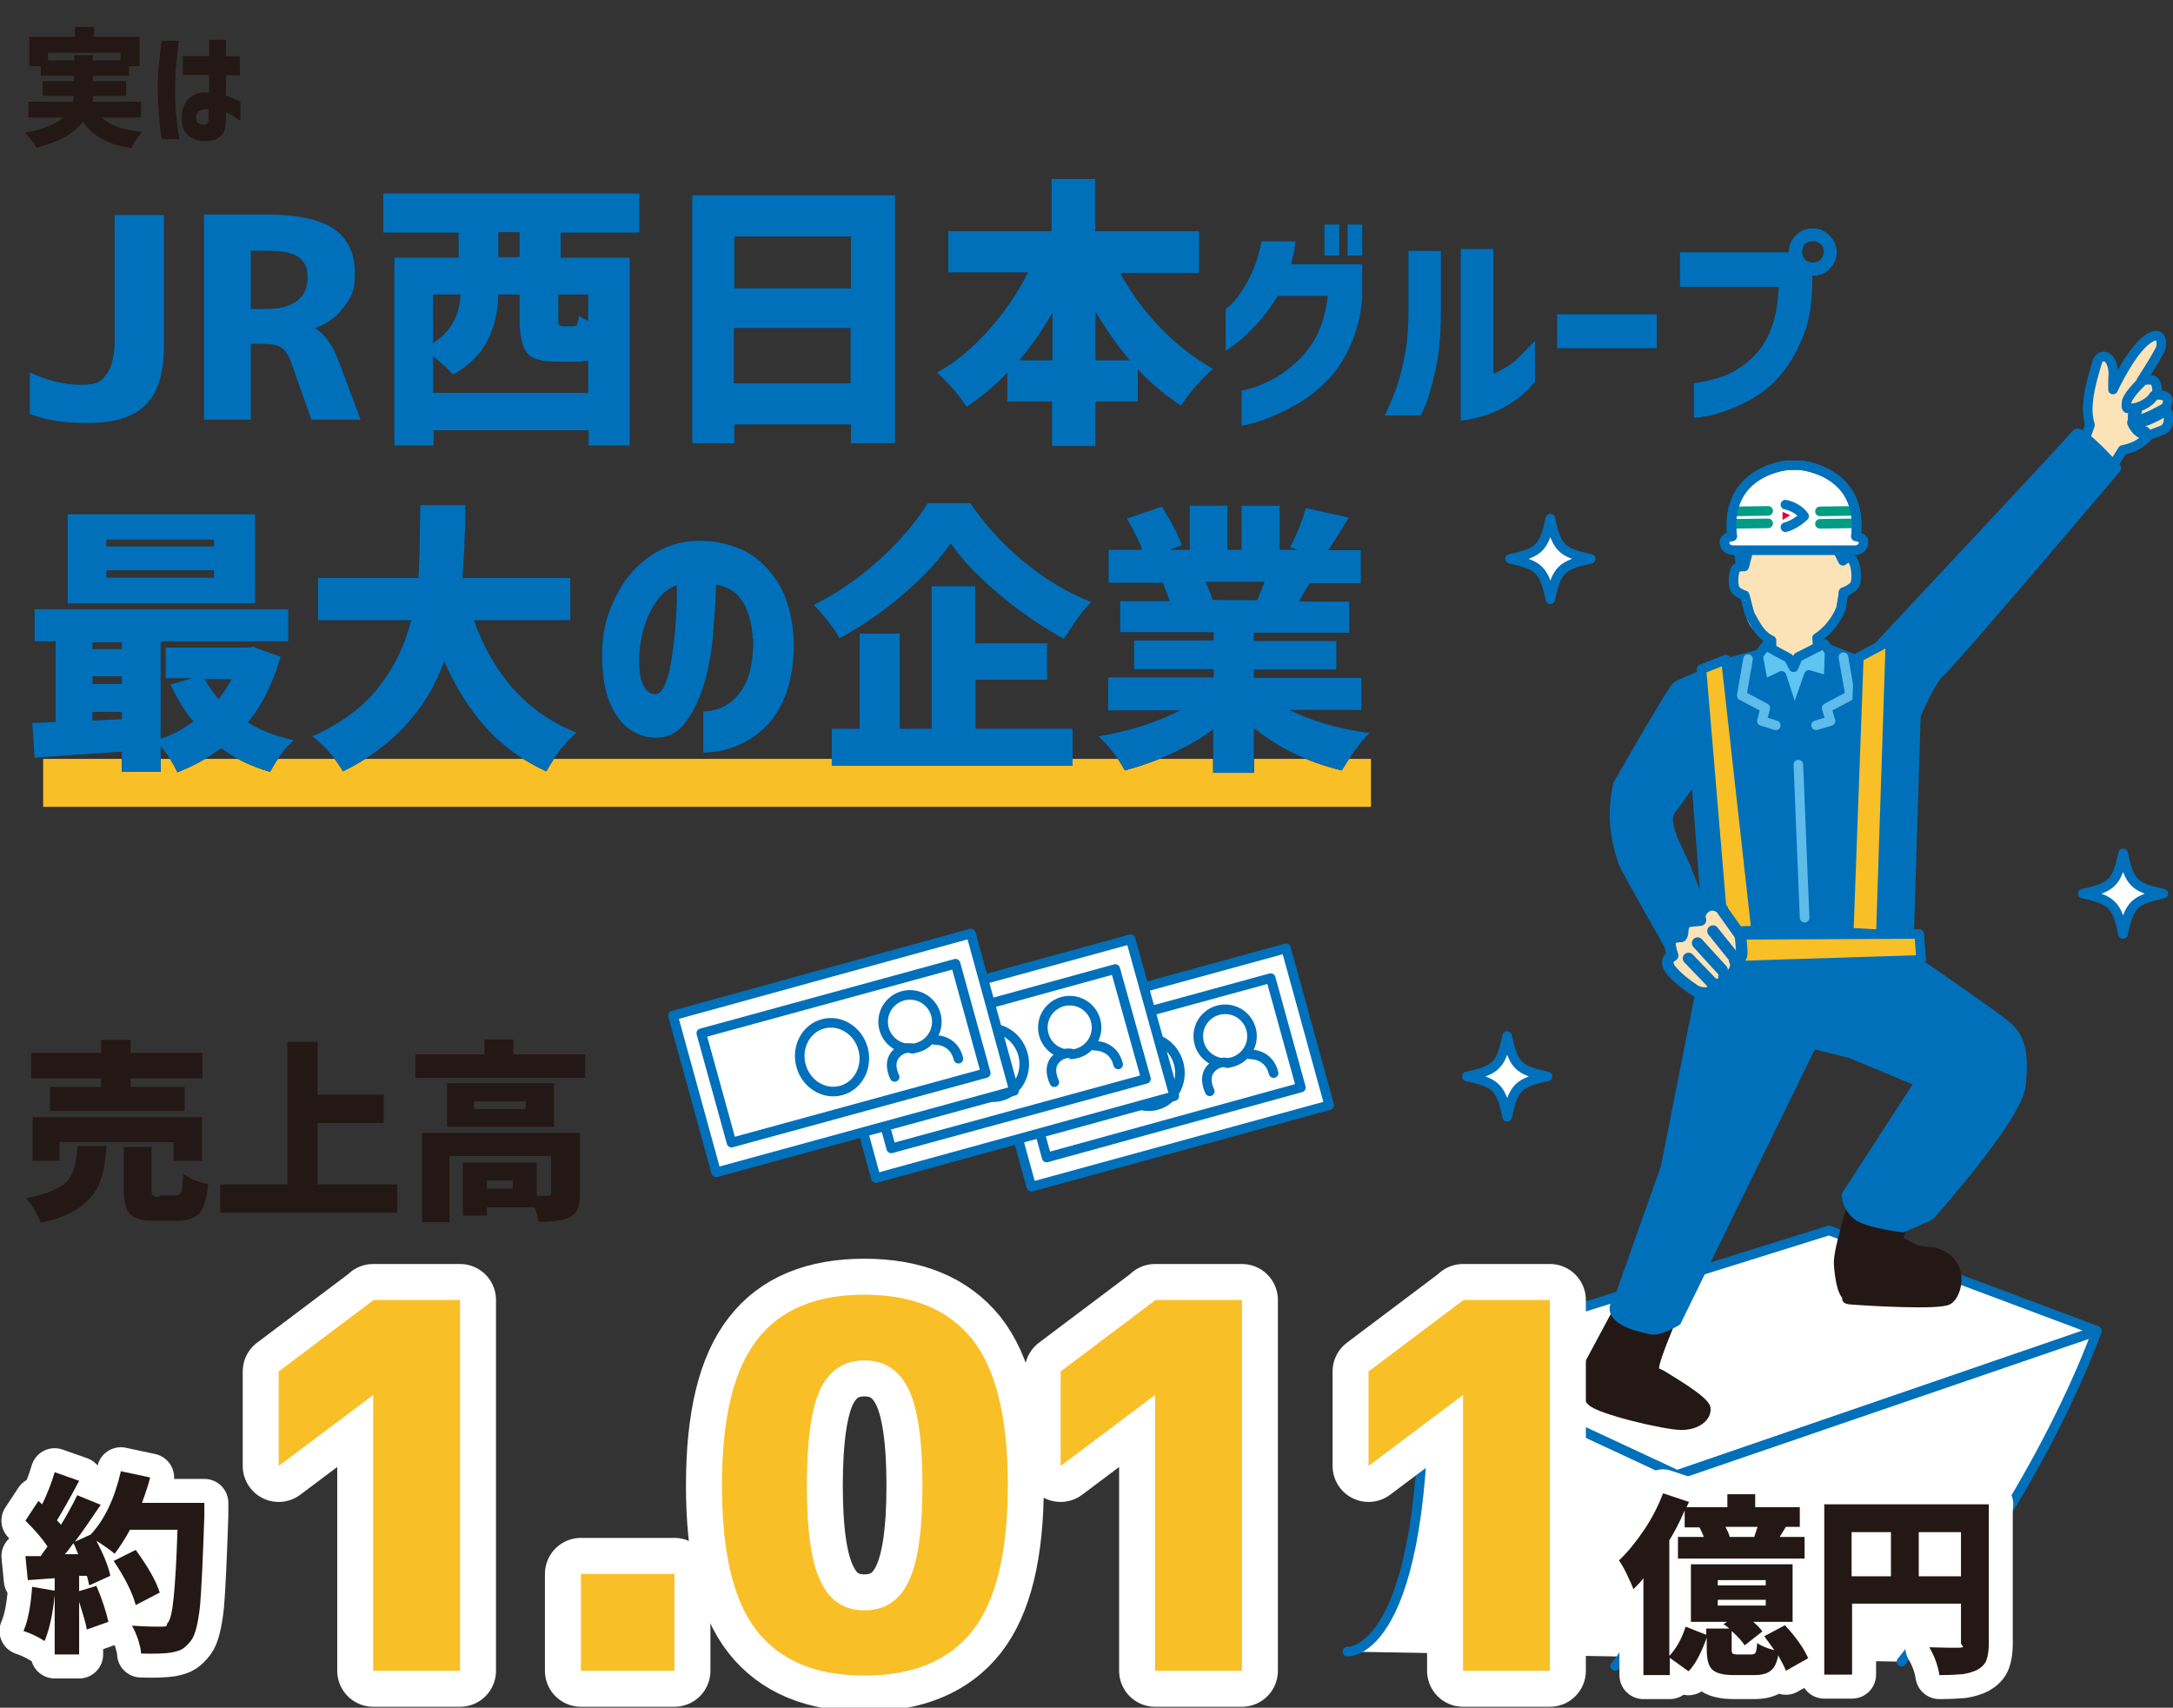 <?xml version="1.0" encoding="UTF-8"?>
<svg id="_レイヤー_1" xmlns="http://www.w3.org/2000/svg" version="1.1" viewBox="0 0 453 356">
  <rect x="0" y="0" width="453" height="356" fill="#333333" stroke="none"/>
  <!-- Generator: Adobe Illustrator 29.5.1, SVG Export Plug-In . SVG Version: 2.1.0 Build 141)  -->
  <defs>
    <style>
      .st0 {
        stroke: #231815;
      }

      .st0, .st1 {
        fill: #231815;
      }

      .st0, .st2, .st3, .st4, .st5, .st6, .st7, .st8, .st9, .st10, .st11, .st12, .st13, .st14, .st15, .st16, .st17 {
        stroke-linecap: round;
        stroke-linejoin: round;
      }

      .st0, .st3, .st6, .st7, .st8, .st10, .st12, .st13, .st14, .st16, .st17 {
        stroke-width: 2px;
      }

      .st18, .st8, .st17 {
        fill: #0070bb;
      }

      .st2, .st5 {
        stroke: #fff;
      }

      .st2, .st5, .st6, .st7, .st11, .st12, .st19, .st16 {
        fill: none;
      }

      .st2, .st19 {
        stroke-width: 10px;
      }

      .st20, .st14, .st15 {
        fill: #fff;
      }

      .st3, .st4, .st7, .st9, .st10, .st11, .st13, .st14, .st15, .st17 {
        stroke: #0070bb;
      }

      .st3, .st4, .st21, .st9 {
        fill: #fce3b7;
      }

      .st4 {
        stroke-width: 2.7px;
      }

      .st5 {
        stroke-width: 15px;
      }

      .st6, .st8 {
        stroke: #5ebbea;
      }

      .st9 {
        stroke-width: 2.4px;
      }

      .st22 {
        fill: #000041;
      }

      .st10, .st23 {
        fill: #f9bf27;
      }

      .st11, .st15 {
        stroke-width: 2px;
      }

      .st24 {
        fill: #f7b400;
      }

      .st12 {
        stroke: #009c85;
      }

      .st13 {
        fill: #5ec4f1;
      }

      .st25 {
        fill: #e50035;
      }

      .st19 {
        stroke: #f9bf27;
        stroke-miterlimit: 10;
      }

      .st16 {
        stroke: #0075bf;
      }
    </style>
  </defs>
  <g>
    <path class="st1" d="M16.1,238.9h6.1c-.1,1.5-.2,2.8-.4,3.8-.2,1.1-.4,2.1-.8,3.3-.4,1.1-.9,2.1-1.5,2.9s-1.4,1.6-2.4,2.4-2.2,1.5-3.6,2.1c-1.4.6-3.1,1.1-5,1.5-.3-.8-.7-1.7-1.3-2.7-.6-1-1.2-1.8-1.8-2.4,1.9-.4,3.5-.8,4.8-1.3,1.3-.5,2.3-1.1,3.1-1.6.7-.6,1.3-1.3,1.7-2.2.4-.9.7-1.8.8-2.6.1-.8.2-1.8.4-3.2ZM21.1,226.6v-1.8H6.5v-5.3h14.6v-2.7h6.1v2.7h15v5.3h-15v1.8h11.3v5H10.4v-5h10.7ZM42.1,242h-5.9v-3.9H12.4v3.9h-5.6v-9.1h35.3v9.1ZM33.3,249.2h3.3c.6,0,1-.3,1.2-.8s.3-1.8.4-3.7c1.2.9,2.9,1.7,5.2,2.2-.3,2.9-.9,4.9-1.8,6-.9,1-2.4,1.6-4.5,1.6h-4.8c-2.6,0-4.3-.5-5.2-1.4-.9-1-1.3-2.7-1.3-5.2v-8.8h5.8v8.8c0,.7,0,1.1.3,1.3.2.2.6.3,1.3.3Z"/>
    <path class="st1" d="M66.2,246.9h16.6v5.9h-36.9v-5.9h14v-29.7h6.3v11h13.8v5.9h-13.8v12.8Z"/>
    <path class="st1" d="M107.1,219.8h14.9v4.9h-35.4v-4.9h14.4v-3.1h6v3.1ZM120.9,236.2v12.7c0,1.3-.2,2.4-.5,3.1-.3.8-.9,1.3-1.7,1.8-1.2.6-3.3.9-6.4.9-.1-.8-.4-1.8-.8-3h-10v1.7h-5v-11h15.4v6.9c1.1,0,1.9,0,2.3,0,.5,0,.7-.2.7-.5v-7.8h-21.2v13.8h-5.7v-18.6h32.7ZM115.5,225.8v9.1h-22.3v-9.1h22.3ZM109.6,231.2v-1.6h-10.8v1.6h10.8ZM106.9,247.8v-1.7h-5.4v1.7h5.4Z"/>
  </g>
  <g>
    <path class="st1" d="M29.4,24.5h-8.2c1.8,1.7,4.7,2.7,8.5,3-.9.9-1.7,2-2.3,3.4-2.4-.4-4.5-1-6.1-1.9-1.6-.9-2.9-2.1-4-3.6-1.8,2.4-5.1,4.2-9.7,5.4-.6-1.1-1.4-2.1-2.4-3.1,3.7-.7,6.4-1.8,8-3.2h-7.3v-3.3h9.3c0-.2.1-.6.2-1.2h-6.5v-3.1h6.5v-1.1h-6.9v-2h-2.4v-6.1h9.5v-2.1h4v2.1h9.5v6.1h-2.2v2h-7.5v1.1h6.9v3.1h-6.9c0,.2,0,.6-.1,1.2h10.1v3.3ZM10,12.6h5.5v-1.1h3.9v1.1h5.7v-1.6h-15.1v1.6Z"/>
    <path class="st1" d="M33.7,8.5h3.6c-.2,1.2-.3,2.3-.4,3.3-.1,1-.2,2-.3,3.2,0,1.1-.1,2.2-.1,3.3s0,2.5.1,3.8c0,1.2.2,2.4.3,3.4s.3,2.2.5,3.5h-3.7c-.3-2.1-.5-4-.6-5.6-.1-1.6-.2-3.3-.2-5s0-3.2.2-4.7.3-3.2.6-5.2ZM38.1,11.7h5.5v-3.4h3.5v3.4h2.9v4h-2.9v4.2c.7.3,1.7.7,3,1.3v4c-.6-.4-1.2-.8-1.6-1.1-.4-.3-.9-.5-1.4-.7v1.6c0,1.2-.2,2.2-.6,2.8-.4.6-1,1-1.6,1.3-.7.2-1.3.3-2,.3-.8,0-1.6,0-2.4-.4-.8-.3-1.4-.8-1.9-1.5-.5-.7-.7-1.7-.7-3,0-1.7.5-3,1.5-4,1-.9,2.4-1.4,4.2-1.2v-3.7h-5.5v-4ZM42.8,25.9c.3,0,.4-.1.5-.3.1-.2.2-.5.2-.8v-2c-.8-.1-1.4,0-1.9.3s-.7.8-.7,1.4c0,.6.1,1,.5,1.2s.8.3,1.4.3Z"/>
  </g>
  <g>
    <rect class="st15" x="215.4" y="211" width="51.4" height="23.9" transform="translate(-50.4 71.7) rotate(-15.3)"/>
    <polygon class="st15" points="277.1 230.4 215 247.4 206 214.7 268.1 197.7 277.1 230.4"/>
    <ellipse class="st15" cx="239.3" cy="223.3" rx="6.7" ry="7.2" transform="translate(-50.5 71.2) rotate(-15.3)"/>
    <circle class="st15" cx="255.4" cy="216" r="5.6"/>
    <path class="st15" d="M252.2,227.5s-1.5-2.8.2-4.7c1.7-1.9,3.6-1.2,3.6-1.2"/>
    <path class="st15" d="M260.6,219.8s3.9-.2,4.9,3.9"/>
    <polygon class="st11" points="271.2 226.7 218.2 241.3 211.9 218.4 264.9 203.9 271.2 226.7"/>
  </g>
  <g>
    <rect class="st15" x="183" y="209.1" width="51.4" height="23.9" transform="translate(-51 63.1) rotate(-15.3)"/>
    <polygon class="st15" points="244.8 228.5 182.6 245.6 173.6 212.8 235.7 195.8 244.8 228.5"/>
    <ellipse class="st15" cx="206.9" cy="221.4" rx="6.7" ry="7.2" transform="translate(-51.2 62.6) rotate(-15.3)"/>
    <circle class="st15" cx="223" cy="214.2" r="5.6"/>
    <path class="st15" d="M219.8,225.6s-1.5-2.8.2-4.7c1.7-1.9,3.6-1.2,3.6-1.2"/>
    <path class="st15" d="M228.2,218s3.9-.2,4.9,3.9"/>
    <polygon class="st11" points="238.9 224.9 185.8 239.4 179.5 216.6 232.5 202 238.9 224.9"/>
  </g>
  <g>
    <rect class="st15" x="149.7" y="207.9" width="51.4" height="23.9" transform="translate(-51.9 54.2) rotate(-15.3)"/>
    <polygon class="st15" points="211.4 227.4 149.3 244.4 140.3 211.7 202.4 194.6 211.4 227.4"/>
    <ellipse class="st15" cx="173.6" cy="220.2" rx="6.7" ry="7.2" transform="translate(-52.1 53.8) rotate(-15.3)"/>
    <circle class="st15" cx="189.7" cy="213" r="5.6"/>
    <path class="st15" d="M186.5,224.5s-1.5-2.8.2-4.7c1.7-1.9,3.6-1.2,3.6-1.2"/>
    <path class="st15" d="M194.9,216.8s3.9-.2,4.9,3.9"/>
    <polygon class="st11" points="205.5 223.7 152.5 238.2 146.2 215.4 199.2 200.9 205.5 223.7"/>
  </g>
  <line class="st19" x1="9" y1="163.2" x2="285.8" y2="163.2"/>
  <g>
    <g>
      <path class="st1" d="M6.2,86.2v-8.6c3.6,1.7,7.2,2.6,10.7,2.6s4.2-.7,5.3-2.2c1.1-1.5,1.7-3.9,1.7-7.4v-25.8h10.3v27.2c0,5.8-1.3,9.9-3.8,12.4-2.5,2.5-6.5,3.8-12.1,3.8s-8.5-.6-12.1-1.9Z"/>
      <path class="st1" d="M52.3,71.7v15.8h-9.8v-42.8h12.9c6.5,0,11.3,1,14.2,3,2.9,2,4.4,5.1,4.4,9.2s-.8,5-2.3,7.1c-1.5,2.1-3.6,3.6-6,4.4h0c2.1,1.3,3.7,3.6,5,7.1l4.5,12h-10.3l-4.1-11.6c-.5-1.6-1.2-2.7-2-3.3-.8-.6-2-.9-3.6-.9h-2.9ZM56,52.3h-3.7v12.1h3.3c2.8,0,4.8-.6,6.3-1.7,1.5-1.1,2.2-2.7,2.2-4.8s-.6-3.4-1.9-4.3c-1.2-.9-3.3-1.3-6.2-1.3Z"/>
      <path class="st1" d="M133.2,48.5h-16.3v5.2h14.4v39.2h-8.6v-3.2h-32.3v3.2h-8.2v-39.2h13.4v-5.2h-15.7v-8.2h53.4v8.2ZM90.3,81.9h32.3v-6.7c-.6.1-1.4.2-2.2.2h-4.4c-3.2,0-5.3-.6-6.2-1.9-1-1.3-1.5-3.7-1.5-7.2v-4.9h-4.4c-.2,7.8-3.3,13.4-9.5,16.7-.6-.8-2-2.1-4.1-3.8v7.6ZM96,61.4h-5.7v10.1c3.6-2.3,5.5-5.7,5.7-10.1ZM108.3,53.6v-5.2h-4.4v5.2h4.4ZM122.6,66.9v-5.5h-6.2v4.8c0,.8,0,1.3.2,1.5.1.2.4.3.9.3h1.9c.5,0,.8-.1.9-.4s.3-.9.4-1.8c.6.4,1.2.8,1.9,1.1Z"/>
      <path class="st1" d="M144.2,40.7h42.4v51.7h-9.2v-3.9h-24.3v3.9h-8.8v-51.7ZM177.4,49.3h-24.3v10.8h24.3v-10.8ZM153,79.9h24.3v-11.5h-24.3v11.5Z"/>
      <path class="st1" d="M250.2,56.9h-16.7c2.3,4.2,5.1,8,8.5,11.5,3.4,3.5,7,6.3,10.9,8.5-1.1.9-2.3,2.1-3.6,3.6-1.3,1.5-2.3,2.9-3.1,4.1-3.3-2.2-6.3-4.7-9-7.6v6.7h-8.8v9.3h-9.1v-9.3h-9.3v-6c-2.6,2.7-5.4,5.1-8.5,7.1-1.9-2.8-4-5.2-6.2-7.1,3.9-2.2,7.4-5.1,10.7-8.8,3.3-3.7,6.1-7.7,8.3-12.1h-16.6v-8.6h21.5v-10.9h9.1v10.9h21.7v8.6ZM212.5,75.1h6.9v-9.9c-2.2,3.8-4.5,7.1-6.9,9.9ZM228.4,75.1h7.1c-2.4-2.8-4.8-6.2-7.1-10.1v10.1Z"/>
      <path class="st1" d="M270.1,50.5c-.1.8-.3,1.6-.4,2.4-.2.8-.4,1.5-.5,2.2h14.8v6.9c-.3,3.9-1.2,7.3-2.6,10.3-1.4,3-3,5.4-5,7.3-1.9,1.9-3.9,3.5-5.9,4.6s-3.9,2.1-5.7,2.8c-1.8.7-3.2,1.2-4.3,1.4-1.1.3-1.7.4-1.7.3v-7.3s.6-.1,1.8-.4c1.2-.3,2.6-.9,4.2-1.7,1.7-.8,3.4-2,5.3-3.7,1.8-1.6,3.3-3.5,4.4-5.7s1.9-4.9,2.3-8.2h-10.4c-1.7,2.7-3.4,4.9-5.1,6.6-1.6,1.7-3,2.9-4.1,3.7-1.1.8-1.7,1.2-1.7,1.1v-8.7s.4-.3,1-.8c.6-.6,1.4-1.4,2.2-2.7.8-1.2,1.7-2.7,2.4-4.4.8-1.7,1.4-3.8,1.9-6.2h7.1ZM276.1,53.3v-6.5h3.1v6.5h-3.1ZM280.9,53.3v-6.5h3.1v6.5h-3.1Z"/>
      <path class="st1" d="M288.7,86.6c1-2.2,1.9-4.2,2.5-6.1.7-1.9,1.2-4.2,1.7-6.8.5-2.6.7-5.5.7-8.6v-12.8h6.8v12.8c0,4.7-.4,8.7-1.1,11.9-.7,3.2-1.4,5.6-2,7.2-.7,1.6-1,2.4-1.1,2.4h-7.5ZM319.9,79.7c-1.6,1.9-3.3,3.4-5,4.4-1.7,1.1-3.4,1.9-4.9,2.4-1.6.5-2.9.8-3.9,1-1.1.1-1.6.2-1.6.2v-35.8h6.8v26c1-.4,1.9-.9,2.9-1.5,1-.6,1.9-1.4,2.8-2.3.9-.9,1.9-1.9,3-3.1v8.7Z"/>
      <path class="st1" d="M324.6,72.6v-7.1h20.8v7.1h-20.8Z"/>
      <path class="st1" d="M374.4,49c1-1,2.1-1.4,3.5-1.4s2.6.5,3.5,1.5c1,1,1.5,2.1,1.5,3.5s-.5,2.5-1.5,3.5c-1,1-2.1,1.4-3.5,1.4h-.1v1.7c0,4.4-.7,8.2-2.1,11.4-1.3,3.2-2.9,5.8-4.7,7.8-1.8,2.1-3.8,3.6-5.8,4.8-2,1.1-4,2-5.8,2.6-1.8.6-3.3,1-4.5,1.1-1.2.2-1.7.2-1.8.2v-7.2c2.4-.4,4.5-.9,6.2-1.5,1.8-.7,3.5-1.7,5.3-3.2,1.8-1.5,3.2-3.4,4.3-5.9,1.1-2.5,1.7-5.6,1.9-9.5h-20.6v-7.2h22.7c0-1.4.5-2.6,1.4-3.5ZM380.2,52.5c0-.7-.2-1.2-.7-1.6-.4-.4-1-.6-1.6-.6s-1.2.2-1.6.6-.6,1-.6,1.6.2,1.2.6,1.6c.4.4.9.6,1.6.6s1.2-.2,1.6-.6c.4-.4.7-.9.7-1.6Z"/>
      <path class="st1" d="M53.2,135l5.3,1.9c-1.5,5.3-3.7,9.9-6.8,13.7,2.7,1.7,5.9,2.9,9.6,3.7-2,1.8-3.6,4-5,6.6-3.8-1.1-7.2-2.7-10.2-4.9-2.4,1.8-5.4,3.5-9.1,5-.9-1.9-2-3.7-3.5-5.4v5.3h-8.1v-4.2c-8.7.6-14.8,1-18.2,1.3l-.5-7.3c2.2,0,3.8-.2,4.9-.2v-16.8h-4.4v-6.7h52.9v6.7h-26.6v20.3c2.4-.8,4.7-2,6.8-3.6-1.7-2-3.3-4.6-4.8-7.7l4.5-1.3h-5.5v-6.4h17.2l1.4-.2ZM53.2,107.2v18.6H14.1v-18.6h39.1ZM25.4,133.9h-6.1v1.4h6.1v-1.4ZM19.3,141v1.6h6.1v-1.6h-6.1ZM19.3,150.2l6.1-.3v-1.5h-6.1v1.9ZM44.6,113.9v-1.4h-22.4v1.4h22.4ZM44.6,120.4v-1.5h-22.4v1.5h22.4ZM48.3,141.6h-5.6c.6,1.1,1.5,2.5,2.9,4.1,1.1-1.5,2-2.9,2.7-4.1Z"/>
      <path class="st1" d="M118.7,129.3h-19.9c4.2,11.7,11.4,19.5,21.4,23.4-2.4,2.1-4.5,4.8-6.3,8.1-5-2.3-9.2-5.3-12.6-9.1-3.4-3.8-6.3-8.4-8.7-13.8-3.7,10.2-10.8,17.8-21.1,22.9-1.7-2.9-3.9-5.4-6.4-7.3,6-2.7,10.6-6.1,13.8-10.2s5.5-8.7,6.8-14h-19.4v-8.8h20.9c.2-2.3.3-7.3.4-15.2h9.4c0,6.8-.3,11.8-.6,15.2h22.5v8.8Z"/>
      <path class="st1" d="M156.9,133.2c-.1-3-.8-5.6-2-7.6-1.2-2.1-3.1-3.3-5.6-3.7-.1,3.7-.4,7.4-.7,11.2-.4,3.8-1.1,7.3-2.1,10.4-1.1,3.2-2.4,5.7-4,7.6s-3.6,2.8-6.1,2.7c-1.8,0-3.5-.7-5.1-1.7-1.6-1.1-3-2.9-4.1-5.4-1.1-2.5-1.7-5.9-1.7-10.3,0-4.2.9-8.1,2.6-11.5,1.6-3.5,3.8-6.2,6.6-8.4,2.8-2.1,5.9-3.4,9.3-3.7,3.7-.3,7.2.3,10.3,1.6s5.7,3.7,7.8,6.9c2,3.2,3.2,7.4,3.4,12.4,0,4.3-.5,8-1.7,11.1-1.2,3.1-2.8,5.5-4.7,7.2-1.9,1.7-4,3-6.3,3.8-2.3.8-4.3,1.1-6.2,1.1v-8.6c3.2-.1,5.8-1.4,7.7-4,1.9-2.5,2.8-6.3,2.7-11.2ZM136.5,144.7c.9,0,1.6-.7,2.2-2.2.6-1.5,1.1-3.5,1.4-5.9.4-2.4.6-4.9.8-7.5.2-2.6.2-5,.2-7.1-1.7.6-3.1,1.7-4.2,3.3-1.1,1.6-2,3.4-2.6,5.4-.6,2-.9,3.9-1,5.6-.1,2.9.1,5,.7,6.3.6,1.3,1.4,2,2.4,2.1Z"/>
      <path class="st1" d="M193.4,104.9h8.9c3.2,4.7,7,8.8,11.4,12.4,4.4,3.6,9,6.3,13.8,8.2-1.7,1.7-3.6,4.3-5.7,7.7-4.6-2.5-9.1-5.6-13.4-9.2-4.4-3.7-7.8-7.2-10.2-10.7-2.4,3.5-5.7,7-9.9,10.6-4.1,3.6-8.6,6.6-13.3,9.2-.5-1-1.3-2.2-2.4-3.6s-2.1-2.5-3-3.4c4.9-2.4,9.5-5.6,13.9-9.6,4.4-4,7.7-8,10-11.8ZM203.4,141.7v10.2h20.2v7.7h-50.2v-7.7h5.8v-19.8h8.4v19.8h6.6v-29.7h9.1v11.9h15v7.6h-15Z"/>
      <path class="st1" d="M283.8,148h-15c4.7,2.3,10.2,3.9,16.7,4.8-.9.9-1.9,2.1-3,3.6-1.1,1.5-2,2.9-2.8,4.2-7-1.7-13.1-4.6-18.3-8.8v9.3h-8.5v-9c-5.3,3.8-11.4,6.6-18.4,8.5-1.4-2.6-3.2-4.9-5.5-7.1,6.4-1.1,12.1-2.9,17-5.4h-15v-6.9h22v-1.7h-16.6v-6h16.6v-1.7h-19.5v-6.5h10.3c-.3-1.1-.8-2.3-1.4-3.8h-11.3v-6.9h7c-.6-1.7-1.7-3.9-3.2-6.5l7.3-2.5c2,3.1,3.4,5.8,4.2,8.1l-2.6.9h4.2v-9.2h7.9v9.2h2.9v-9.2h8v9.2h3.8l-1.7-.5c1.4-2.6,2.5-5.3,3.3-8.2l9,2c-2,3.3-3.5,5.6-4.3,6.8h6.8v6.9h-10.7c-.1.2-.5.8-1,1.7-.6,1-1,1.7-1.2,2.1h10.5v6.5h-19.9v1.7h17.2v6h-17.2v1.7h22.4v6.9ZM263.6,121.3h-12.3c.7,1.4,1.2,2.7,1.5,3.7h-.7c0,.1,10,.1,10,.1.6-1.5,1.1-2.8,1.5-3.8Z"/>
    </g>
    <g>
      <path class="st18" d="M6.2,86.2v-8.6c3.6,1.7,7.2,2.6,10.7,2.6s4.2-.7,5.3-2.2c1.1-1.5,1.7-3.9,1.7-7.4v-25.8h10.3v27.2c0,5.8-1.3,9.9-3.8,12.4-2.5,2.5-6.5,3.8-12.1,3.8s-8.5-.6-12.1-1.9Z"/>
      <path class="st18" d="M52.3,71.7v15.8h-9.8v-42.8h12.9c6.5,0,11.3,1,14.2,3,2.9,2,4.4,5.1,4.4,9.2s-.8,5-2.3,7.1c-1.5,2.1-3.6,3.6-6,4.4h0c2.1,1.3,3.7,3.6,5,7.1l4.5,12h-10.3l-4.1-11.6c-.5-1.6-1.2-2.7-2-3.3-.8-.6-2-.9-3.6-.9h-2.9ZM56,52.3h-3.7v12.1h3.3c2.8,0,4.8-.6,6.3-1.7,1.5-1.1,2.2-2.7,2.2-4.8s-.6-3.4-1.9-4.3c-1.2-.9-3.3-1.3-6.2-1.3Z"/>
      <path class="st18" d="M133.2,48.5h-16.3v5.2h14.4v39.2h-8.6v-3.2h-32.3v3.2h-8.2v-39.2h13.4v-5.2h-15.7v-8.2h53.4v8.2ZM90.3,81.9h32.3v-6.7c-.6.1-1.4.2-2.2.2h-4.4c-3.2,0-5.3-.6-6.2-1.9-1-1.3-1.5-3.7-1.5-7.2v-4.9h-4.4c-.2,7.8-3.3,13.4-9.5,16.7-.6-.8-2-2.1-4.1-3.8v7.6ZM96,61.4h-5.7v10.1c3.6-2.3,5.5-5.7,5.7-10.1ZM108.3,53.6v-5.2h-4.4v5.2h4.4ZM122.6,66.9v-5.5h-6.2v4.8c0,.8,0,1.3.2,1.5.1.2.4.3.9.3h1.9c.5,0,.8-.1.9-.4s.3-.9.4-1.8c.6.4,1.2.8,1.9,1.1Z"/>
      <path class="st18" d="M144.2,40.7h42.4v51.7h-9.2v-3.9h-24.3v3.9h-8.8v-51.7ZM177.4,49.3h-24.3v10.8h24.3v-10.8ZM153,79.9h24.3v-11.5h-24.3v11.5Z"/>
      <path class="st18" d="M250.2,56.9h-16.7c2.3,4.2,5.1,8,8.5,11.5,3.4,3.5,7,6.3,10.9,8.5-1.1.9-2.3,2.1-3.6,3.6-1.3,1.5-2.3,2.9-3.1,4.1-3.3-2.2-6.3-4.7-9-7.6v6.7h-8.8v9.3h-9.1v-9.3h-9.3v-6c-2.6,2.7-5.4,5.1-8.5,7.1-1.9-2.8-4-5.2-6.2-7.1,3.9-2.2,7.4-5.1,10.7-8.8,3.3-3.7,6.1-7.7,8.3-12.1h-16.6v-8.6h21.5v-10.9h9.1v10.9h21.7v8.6ZM212.5,75.1h6.9v-9.9c-2.2,3.8-4.5,7.1-6.9,9.9ZM228.4,75.1h7.1c-2.4-2.8-4.8-6.2-7.1-10.1v10.1Z"/>
      <path class="st18" d="M270.1,50.5c-.1.8-.3,1.6-.4,2.4-.2.8-.4,1.5-.5,2.2h14.8v6.9c-.3,3.9-1.2,7.3-2.6,10.3-1.4,3-3,5.4-5,7.3-1.9,1.9-3.9,3.5-5.9,4.6s-3.9,2.1-5.7,2.8c-1.8.7-3.2,1.2-4.3,1.4-1.1.3-1.7.4-1.7.3v-7.3s.6-.1,1.8-.4c1.2-.3,2.6-.9,4.2-1.7,1.7-.8,3.4-2,5.3-3.7,1.8-1.6,3.3-3.5,4.4-5.7s1.9-4.9,2.3-8.2h-10.4c-1.7,2.7-3.4,4.9-5.1,6.6-1.6,1.7-3,2.9-4.1,3.7-1.1.8-1.7,1.2-1.7,1.1v-8.7s.4-.3,1-.8c.6-.6,1.4-1.4,2.2-2.7.8-1.2,1.7-2.7,2.4-4.4.8-1.7,1.4-3.8,1.9-6.2h7.1ZM276.1,53.3v-6.5h3.1v6.5h-3.1ZM280.9,53.3v-6.5h3.1v6.5h-3.1Z"/>
      <path class="st18" d="M288.7,86.6c1-2.2,1.9-4.2,2.5-6.1.7-1.9,1.2-4.2,1.7-6.8.5-2.6.7-5.5.7-8.6v-12.8h6.8v12.8c0,4.7-.4,8.7-1.1,11.9-.7,3.2-1.4,5.6-2,7.2-.7,1.6-1,2.4-1.1,2.4h-7.5ZM319.9,79.7c-1.6,1.9-3.3,3.4-5,4.4-1.7,1.1-3.4,1.9-4.9,2.4-1.6.5-2.9.8-3.9,1-1.1.1-1.6.2-1.6.2v-35.8h6.8v26c1-.4,1.9-.9,2.9-1.5,1-.6,1.9-1.4,2.8-2.3.9-.9,1.9-1.9,3-3.1v8.7Z"/>
      <path class="st18" d="M324.6,72.6v-7.1h20.8v7.1h-20.8Z"/>
      <path class="st18" d="M374.4,49c1-1,2.1-1.4,3.5-1.4s2.6.5,3.5,1.5c1,1,1.5,2.1,1.5,3.5s-.5,2.5-1.5,3.5c-1,1-2.1,1.4-3.5,1.4h-.1v1.7c0,4.4-.7,8.2-2.1,11.4-1.3,3.2-2.9,5.8-4.7,7.8-1.8,2.1-3.8,3.6-5.8,4.8-2,1.1-4,2-5.8,2.6-1.8.6-3.3,1-4.5,1.1-1.2.2-1.7.2-1.8.2v-7.2c2.4-.4,4.5-.9,6.2-1.5,1.8-.7,3.5-1.7,5.3-3.2,1.8-1.5,3.2-3.4,4.3-5.9,1.1-2.5,1.7-5.6,1.9-9.5h-20.6v-7.2h22.7c0-1.4.5-2.6,1.4-3.5ZM380.2,52.5c0-.7-.2-1.2-.7-1.6-.4-.4-1-.6-1.6-.6s-1.2.2-1.6.6-.6,1-.6,1.6.2,1.2.6,1.6c.4.4.9.6,1.6.6s1.2-.2,1.6-.6c.4-.4.7-.9.7-1.6Z"/>
      <path class="st18" d="M53.2,135l5.3,1.9c-1.5,5.3-3.7,9.9-6.8,13.7,2.7,1.7,5.9,2.9,9.6,3.7-2,1.8-3.6,4-5,6.6-3.8-1.1-7.2-2.7-10.2-4.9-2.4,1.8-5.4,3.5-9.1,5-.9-1.9-2-3.7-3.5-5.4v5.3h-8.1v-4.2c-8.7.6-14.8,1-18.2,1.3l-.5-7.3c2.2,0,3.8-.2,4.9-.2v-16.8h-4.4v-6.7h52.9v6.7h-26.6v20.3c2.4-.8,4.7-2,6.8-3.6-1.7-2-3.3-4.6-4.8-7.7l4.5-1.3h-5.5v-6.4h17.2l1.4-.2ZM53.2,107.2v18.6H14.1v-18.6h39.1ZM25.4,133.9h-6.1v1.4h6.1v-1.4ZM19.3,141v1.6h6.1v-1.6h-6.1ZM19.3,150.2l6.1-.3v-1.5h-6.1v1.9ZM44.6,113.9v-1.4h-22.4v1.4h22.4ZM44.6,120.4v-1.5h-22.4v1.5h22.4ZM48.3,141.6h-5.6c.6,1.1,1.5,2.5,2.9,4.1,1.1-1.5,2-2.9,2.7-4.1Z"/>
      <path class="st18" d="M118.7,129.3h-19.9c4.2,11.7,11.4,19.5,21.4,23.4-2.4,2.1-4.5,4.8-6.3,8.1-5-2.3-9.2-5.3-12.6-9.1-3.4-3.8-6.3-8.4-8.7-13.8-3.7,10.2-10.8,17.8-21.1,22.9-1.7-2.9-3.9-5.4-6.4-7.3,6-2.7,10.6-6.1,13.8-10.2s5.5-8.7,6.8-14h-19.4v-8.8h20.9c.2-2.3.3-7.3.4-15.2h9.4c0,6.8-.3,11.8-.6,15.2h22.5v8.8Z"/>
      <path class="st18" d="M156.9,133.2c-.1-3-.8-5.6-2-7.6-1.2-2.1-3.1-3.3-5.6-3.7-.1,3.7-.4,7.4-.7,11.2-.4,3.8-1.1,7.3-2.1,10.4-1.1,3.2-2.4,5.7-4,7.6s-3.6,2.8-6.1,2.7c-1.8,0-3.5-.7-5.1-1.7-1.6-1.1-3-2.9-4.1-5.4-1.1-2.5-1.7-5.9-1.7-10.3,0-4.2.9-8.1,2.6-11.5,1.6-3.5,3.8-6.2,6.6-8.4,2.8-2.1,5.9-3.4,9.3-3.7,3.7-.3,7.2.3,10.3,1.6s5.7,3.7,7.8,6.9c2,3.2,3.2,7.4,3.4,12.4,0,4.3-.5,8-1.7,11.1-1.2,3.1-2.8,5.5-4.7,7.2-1.9,1.7-4,3-6.3,3.8-2.3.8-4.3,1.1-6.2,1.1v-8.6c3.2-.1,5.8-1.4,7.7-4,1.9-2.5,2.8-6.3,2.7-11.2ZM136.5,144.7c.9,0,1.6-.7,2.2-2.2.6-1.5,1.1-3.5,1.4-5.9.4-2.4.6-4.9.8-7.5.2-2.6.2-5,.2-7.1-1.7.6-3.1,1.7-4.2,3.3-1.1,1.6-2,3.4-2.6,5.4-.6,2-.9,3.9-1,5.6-.1,2.9.1,5,.7,6.3.6,1.3,1.4,2,2.4,2.1Z"/>
      <path class="st18" d="M193.4,104.9h8.9c3.2,4.7,7,8.8,11.4,12.4,4.4,3.6,9,6.3,13.8,8.2-1.7,1.7-3.6,4.3-5.7,7.7-4.6-2.5-9.1-5.6-13.4-9.2-4.4-3.7-7.8-7.2-10.2-10.7-2.4,3.5-5.7,7-9.9,10.6-4.1,3.6-8.6,6.6-13.3,9.2-.5-1-1.3-2.2-2.4-3.6s-2.1-2.5-3-3.4c4.9-2.4,9.5-5.6,13.9-9.6,4.4-4,7.7-8,10-11.8ZM203.4,141.7v10.2h20.2v7.7h-50.2v-7.7h5.8v-19.8h8.4v19.8h6.6v-29.7h9.1v11.9h15v7.6h-15Z"/>
      <path class="st18" d="M283.8,148h-15c4.7,2.3,10.2,3.9,16.7,4.8-.9.9-1.9,2.1-3,3.6-1.1,1.5-2,2.9-2.8,4.2-7-1.7-13.1-4.6-18.3-8.8v9.3h-8.5v-9c-5.3,3.8-11.4,6.6-18.4,8.5-1.4-2.6-3.2-4.9-5.5-7.1,6.4-1.1,12.1-2.9,17-5.4h-15v-6.9h22v-1.7h-16.6v-6h16.6v-1.7h-19.5v-6.5h10.3c-.3-1.1-.8-2.3-1.4-3.8h-11.3v-6.9h7c-.6-1.7-1.7-3.9-3.2-6.5l7.3-2.5c2,3.1,3.4,5.8,4.2,8.1l-2.6.9h4.2v-9.2h7.9v9.2h2.9v-9.2h8v9.2h3.8l-1.7-.5c1.4-2.6,2.5-5.3,3.3-8.2l9,2c-2,3.3-3.5,5.6-4.3,6.8h6.8v6.9h-10.7c-.1.2-.5.8-1,1.7-.6,1-1,1.7-1.2,2.1h10.5v6.5h-19.9v1.7h17.2v6h-17.2v1.7h22.4v6.9ZM263.6,121.3h-12.3c.7,1.4,1.2,2.7,1.5,3.7h-.7c0,.1,10,.1,10,.1.6-1.5,1.1-2.8,1.5-3.8Z"/>
    </g>
  </g>
  <g>
    <polygon class="st14" points="296.8 282.9 381.3 256.5 437.1 277.4 349.6 307.5 296.8 282.9"/>
    <path class="st14" d="M280.9,344.3s16.9,1.3,15.9-61.4l52.8,24.6,87.5-30s-10.8,32-40.7,68.9"/>
    <path class="st14" d="M336.7,347.3s9-9,12.9-39.8"/>
    <path class="st0" d="M386.6,249.8s-3.5,10.8-3.3,13.7c.2,2.9.7,5.5,1.5,6.4.9.9-.9.9,1.8,1.1s17.5,1.1,19.5,0c2-1.1,3.8-8.2-3.1-10,0,0-3.1,0-4.9-1.1-1.8-1.1-2.9-1.1-2.2-2.4.7-1.3,2.7-7.5,2.7-7.5l-12-.2Z"/>
    <path class="st0" d="M337.9,272.1l-8.2,15.3s.4,2.9,2,4.6c1.5,1.8,15.5,5.1,18.8,5.1s5.3-1.8,5.1-3.5-8-6.2-9.1-6.9c-1.1-.7-2-.4-1.5-2.4.4-2,3.3-8.9,3.3-8.9l-10.4-3.3Z"/>
    <path class="st17" d="M351,196.9l4.5,4.6-8.3,41.9-9.7,27.4s-2,1.9-.2,3.6c1.7,1.7,5.2,2.4,7,2.8,1.7.3,5.2-1.8,5.2-1.8l28.3-57.8,8,2,14.4,6-15.3,23.6s.3,3.1,2.8,4.5c2.4,1.4,9,2.2,9,2.2l5.6-2.5s18.4-20.5,19-27.2c.7-6.6,0-10-3.3-12.6-3.3-2.7-21.4-15.1-21.4-15.1"/>
    <path class="st3" d="M440.4,97.2l2.1-3.4s2.4-.4,3.9-1.6c1.5-1.2,1.6-1.5,1.6-1.5,0,0,1.5-.5,2.7-1,1.2-.4,1.4-1.6,1.4-2.9s-1-1.1-1-1.1c0,0,1.2-1.9.7-2.7-.5-.8-2.2-.7-2.2-.7,0,0,.3-1.6-.3-2.6s-2.9-.3-2.9-.3c0,0,4.1-6.4,4.1-7s.3-1.2-.3-2.1c-.5-.8-1.8,0-1.8,0-3.7,1.8-7.9,10.9-7.9,10.9v-2.2c.3-2.2-.4-4.2-1.5-4.6s-1.7.7-1.8,1.1-1.7,5.3-1.9,8.3c-.3,3,.4,4.8.4,4.8,0,0-1.2,3.6-1.6,3.6"/>
    <path class="st3" d="M446.3,79.8s-2.9,2.7-3,4.2c-.1,1.5.1,1.1,1.2,1.1s3.6-1,4.5-2.6"/>
    <path class="st4" d="M445.2,85.6s-1,2.5.8,2.2c1.8-.3,5.2-2.3,5.2-2.3"/>
    <path class="st4" d="M444.8,88.1s.8,1.9,2.2,2.1"/>
    <path class="st17" d="M398,194.7l1.4-45.6s3.3-7.7,5.1-9c1.8-1.3,36.7-42.5,36.7-42.5,0,0-7.5-8.4-8.4-7.1-.9,1.3-41.6,44.7-41.6,44.7l-2.7,58.4,9.4,1Z"/>
    <polygon class="st17" points="397.4 144.1 382.2 143.5 353 155.1 356.1 194.9 394.5 194.6 397.4 182.3 397.4 144.1"/>
    <g>
      <path class="st21" d="M364.5,114l-1.6,4s-1.7.3-1.7,2.1-.3,2.8.4,3.4c.6.5,1.7,1.2,1.7,1.2,0,0,.3,4.8,2.3,6.6,2.1,1.8,2.5,2.1,2.5,2.1l1,3.2,4,2.6s2.6-.9,3-1.3.6-.3,1.2-1c.5-.8,1.2-.8,1.2-1.4s.3-2.6.3-2.6c0,0,1.2,0,2.3-1.4,1.2-1.4,2.2-2.8,2.5-4.1s.5-3.5.5-3.5l2.5-1.6s.5-1.8.4-2.5-.4-1.5-.6-2.3.3-1.3-.6-1.6c-.9-.3-1.9-.8-2.5-1-.5-.3-2.1-.3-3.5-.3s-15.1-.5-15.1-.5Z"/>
      <path class="st17" d="M393,139.9l-11.6-4.5-1.7.8-5,5.5-8-5.3-6.2,1.7-1.1.7s-8.8,3.5-9.9,4.3c-.8.5-12.2,20.4-12.2,20.4-1.3,5.6-.8,10.9,1.1,16.3.5,1.5,11.1,19.9,11,19.9,0,0,6.7-7.2,6.7-7.2-1.1-2.8-3.6-9-4.7-11.8s-5.1-9.2-3.1-11.8c2-2.6,3.8-5.3,5.7-7.9"/>
      <path class="st7" d="M384.4,123.4c-.1,0-.5,2.9-.6,3.4-1,2.5-2.8,4.8-5,6.2l.2,2.2.7.9"/>
      <path class="st7" d="M363.6,114.9v3.2s-1.3-.2-1.8.6c-.5.8-.7,3.8.2,4.5s1.7.9,1.7.9c.1,0,.9,3.8,1.2,4.2,1.3,2.3,2.1,4.1,4.4,5.2v1.8s-1.4,1.1-1.4,1.1"/>
      <path class="st22" d="M384.7,117.2"/>
      <path class="st7" d="M384.1,113.2l.5,3.2s.8-.5,1.4.1c1,1,1.2,4.1.7,5.3-.4.9-2.4,1.7-2.4,1.7"/>
      <polygon class="st7" points="362.3 114.3 362.9 117.7 363.7 117.8 364.8 113.5 362.3 114.3"/>
      <path class="st14" d="M386.6,114.7c1.2,0,1.9-.7,1.9-1.7,0-1-1.6-1.2-1.6-1.2,1.7-13.7-11.5-14.8-11.5-14.8h-2.8s-13.2,1.1-11.5,14.8c0,0-1.6.2-1.6,1.2s.7,1.7,1.9,1.7h25.3Z"/>
      <polygon class="st7" points="383.3 115.1 384.2 116.9 385.4 116 385.5 115 383.3 115.1"/>
      <line class="st12" x1="361.7" y1="106.6" x2="368.6" y2="106.5"/>
      <line class="st12" x1="361.7" y1="109.2" x2="368.6" y2="109.1"/>
      <line class="st12" x1="379.4" y1="106.6" x2="386.3" y2="106.5"/>
      <line class="st12" x1="379.4" y1="109.2" x2="386.3" y2="109.1"/>
      <path class="st7" d="M372.6,97s-13.2,1.1-11.5,14.8"/>
      <path class="st16" d="M372.2,105.2s2.5.4,3.9,2.4c0,0-1.8,1.8-3.9,2.3"/>
      <polygon class="st25" points="371.6 106.7 371.6 108.4 373.2 107.4 371.6 106.7"/>
      <path class="st7" d="M386.9,111.8c1.7-13.7-11.5-14.8-11.5-14.8"/>
      <polygon class="st13" points="367.6 142.7 366.5 136.7 368.1 134.6 372.9 137.2 373.9 139.1 374.8 137 380.3 134.2 381.4 135.9 381.2 141.9 377.1 140.7 374.1 149.2 371.4 140.9 367.6 142.7"/>
      <polyline class="st6" points="364.4 137.4 363.1 145 368 147.6 367.3 150.3 370.2 151.2"/>
      <polyline class="st6" points="384.3 137 385.7 145 380.8 147.6 381.6 150.3 378.6 151.2"/>
      <path class="st7" d="M374.2,152.2"/>
      <polygon class="st10" points="392.1 194.8 394.1 133.5 387.5 137 385.4 194.4 392.1 194.8"/>
      <polygon class="st10" points="366.1 194 359.8 137.5 354.7 139.5 359.3 194.2 366.1 194"/>
    </g>
    <polygon class="st10" points="356.1 194.9 400.1 194.7 400.5 200.1 356.4 201.5 356.1 194.9"/>
    <g>
      <path class="st9" d="M359.1,189.6s-1.7-1.7-3.4-.6c-1.9,1.3-1.2,2.8-1.2,2.8-1,.2-2.7,0-3.3.8s-.2,1.9-.7,2.6c0,0-2.4,0-2.4,1.2s.6,2.8.6,2.8c0,0-2.1.9-.3,3.1s5,4.2,5,4.2c.8.5,3.5,1.2,3.9-1,.2-.9,3.4.7,2.1-1.7-.3-.6,1,.4,2-1.2.9-1.5.2-2.4.2-2.4,0,0,1.5,0,1.5-1.5s-.3-3.7-.3-3.7l-3.7-5.2Z"/>
      <line class="st9" x1="357.1" y1="194.1" x2="361.6" y2="199.7"/>
      <line class="st9" x1="353.9" y1="196.6" x2="359" y2="202.2"/>
      <line class="st9" x1="357.3" y1="205.3" x2="352" y2="199.8"/>
    </g>
    <g>
      <path class="st20" d="M434.2,186.3c6.1-1.3,7.1-2.3,8.4-8.4,1.3,6.1,2.3,7.1,8.4,8.4-6.1,1.3-7.1,2.3-8.4,8.4-1.3-6.1-2.3-7.1-8.4-8.4Z"/>
      <path class="st7" d="M434.2,186.3c6.1-1.3,7.1-2.3,8.4-8.4,1.3,6.1,2.3,7.1,8.4,8.4-6.1,1.3-7.1,2.3-8.4,8.4-1.3-6.1-2.3-7.1-8.4-8.4Z"/>
    </g>
    <g>
      <path class="st20" d="M305.8,224.4c6.1-1.3,7.1-2.3,8.4-8.4,1.3,6.1,2.3,7.1,8.4,8.4-6.1,1.3-7.1,2.3-8.4,8.4-1.3-6.1-2.3-7.1-8.4-8.4Z"/>
      <path class="st7" d="M305.8,224.4c6.1-1.3,7.1-2.3,8.4-8.4,1.3,6.1,2.3,7.1,8.4,8.4-6.1,1.3-7.1,2.3-8.4,8.4-1.3-6.1-2.3-7.1-8.4-8.4Z"/>
    </g>
    <g>
      <path class="st20" d="M314.8,116.5c6.1-1.3,7.1-2.3,8.4-8.4,1.3,6.1,2.3,7.1,8.4,8.4-6.1,1.3-7.1,2.3-8.4,8.4-1.3-6.1-2.3-7.1-8.4-8.4Z"/>
      <path class="st7" d="M314.8,116.5c6.1-1.3,7.1-2.3,8.4-8.4,1.3,6.1,2.3,7.1,8.4,8.4-6.1,1.3-7.1,2.3-8.4,8.4-1.3-6.1-2.3-7.1-8.4-8.4Z"/>
    </g>
    <line class="st8" x1="374.9" y1="159.4" x2="376.2" y2="191.3"/>
  </g>
  <g>
    <g>
      <path class="st1" d="M376.9,345.7l-4.6,2.6c-.2-.6-.7-1.6-1.6-3.2-.3,1.6-.8,2.6-1.6,3.2-.7.6-1.9.9-3.4.9h-4.2c-2.3,0-3.8-.4-4.6-1.2-.8-.8-1.1-2.2-1.1-4.3v-2.3c-1.2,3.3-2.4,5.6-3.8,7l-3.9-2.8v3.6h-5.5v-20.2c-.5.7-1.2,1.4-2.1,2.3-.2-.7-.7-1.7-1.3-3-.6-1.3-1.2-2.3-1.7-3,1.8-1.7,3.5-3.8,5.2-6.3,1.7-2.5,3-5.1,4-7.7l5.4,1.8-.5,1.1h8.5v-2.7h5.8v2.7h9.3v4.1h-2.9l-1.3,2.1h5.2v4.5h-26.4v-4.5h5.4c-.2-.5-.5-1.2-.9-2h.5c0,0-3.6,0-3.6,0v-3.5c-1.1,2.5-2.2,4.6-3.2,6.2v24.1c1.5-1.6,2.6-3.6,3.4-6.1l4.3,1.7v-1.3h4.8c-.3-.3-.7-.6-1.2-.9l.7-.5h-7.5v-12h21.2v12h-8.2c.8.7,1.5,1.4,1.9,2l-3.7,2.9c-.4-.7-1.3-1.7-2.7-3v3.7c0,.5,0,.8.2,1,.1.1.5.2,1.1.2h2.8c.4,0,.7-.1.9-.4.1-.3.3-1,.3-2,.8.6,2,1.1,3.6,1.5-.3-.4-1-1.4-2.1-2.9l4.3-2.3c2.4,2.6,4,4.9,4.9,7ZM358.1,329.4v1.1h10v-1.1h-10ZM358.1,333.5v1.2h10v-1.2h-10ZM360.6,320.4h5.1c.2-.7.5-1.4.7-2.1h-6.7c.4.7.7,1.4.9,2.1Z"/>
      <path class="st1" d="M414.6,313.6v29c0,1.5-.2,2.7-.5,3.5s-1,1.5-1.9,2c-.8.4-1.8.7-3,.9-1.2.1-2.8.2-4.9.2-.3-2-1-3.9-2.1-5.8,1,0,2.9.1,5.5.1s1.1-.3,1.1-1v-8.2h-22.7v14.8h-5.8v-35.5h34.4ZM386,319.4v9.2h8.2v-9.2h-8.2ZM400,328.6h8.8v-9.2h-8.8v9.2Z"/>
    </g>
    <g>
      <path class="st2" d="M376.9,345.7l-4.6,2.6c-.2-.6-.7-1.6-1.6-3.2-.3,1.6-.8,2.6-1.6,3.2-.7.6-1.9.9-3.4.9h-4.2c-2.3,0-3.8-.4-4.6-1.2-.8-.8-1.1-2.2-1.1-4.3v-2.3c-1.2,3.3-2.4,5.6-3.8,7l-3.9-2.8v3.6h-5.5v-20.2c-.5.7-1.2,1.4-2.1,2.3-.2-.7-.7-1.7-1.3-3-.6-1.3-1.2-2.3-1.7-3,1.8-1.7,3.5-3.8,5.2-6.3,1.7-2.5,3-5.1,4-7.7l5.4,1.8-.5,1.1h8.5v-2.7h5.8v2.7h9.3v4.1h-2.9l-1.3,2.1h5.2v4.5h-26.4v-4.5h5.4c-.2-.5-.5-1.2-.9-2h.5c0,0-3.6,0-3.6,0v-3.5c-1.1,2.5-2.2,4.6-3.2,6.2v24.1c1.5-1.6,2.6-3.6,3.4-6.1l4.3,1.7v-1.3h4.8c-.3-.3-.7-.6-1.2-.9l.7-.5h-7.5v-12h21.2v12h-8.2c.8.7,1.5,1.4,1.9,2l-3.7,2.9c-.4-.7-1.3-1.7-2.7-3v3.7c0,.5,0,.8.2,1,.1.1.5.2,1.1.2h2.8c.4,0,.7-.1.9-.4.1-.3.3-1,.3-2,.8.6,2,1.1,3.6,1.5-.3-.4-1-1.4-2.1-2.9l4.3-2.3c2.4,2.6,4,4.9,4.9,7ZM358.1,329.4v1.1h10v-1.1h-10ZM358.1,333.5v1.2h10v-1.2h-10ZM360.6,320.4h5.1c.2-.7.5-1.4.7-2.1h-6.7c.4.7.7,1.4.9,2.1Z"/>
      <path class="st2" d="M414.6,313.6v29c0,1.5-.2,2.7-.5,3.5s-1,1.5-1.9,2c-.8.4-1.8.7-3,.9-1.2.1-2.8.2-4.9.2-.3-2-1-3.9-2.1-5.8,1,0,2.9.1,5.5.1s1.1-.3,1.1-1v-8.2h-22.7v14.8h-5.8v-35.5h34.4ZM386,319.4v9.2h8.2v-9.2h-8.2ZM400,328.6h8.8v-9.2h-8.8v9.2Z"/>
    </g>
    <g>
      <path class="st1" d="M376.9,345.7l-4.6,2.6c-.2-.6-.7-1.6-1.6-3.2-.3,1.6-.8,2.6-1.6,3.2-.7.6-1.9.9-3.4.9h-4.2c-2.3,0-3.8-.4-4.6-1.2-.8-.8-1.1-2.2-1.1-4.3v-2.3c-1.2,3.3-2.4,5.6-3.8,7l-3.9-2.8v3.6h-5.5v-20.2c-.5.7-1.2,1.4-2.1,2.3-.2-.7-.7-1.7-1.3-3-.6-1.3-1.2-2.3-1.7-3,1.8-1.7,3.5-3.8,5.2-6.3,1.7-2.5,3-5.1,4-7.7l5.4,1.8-.5,1.1h8.5v-2.7h5.8v2.7h9.3v4.1h-2.9l-1.3,2.1h5.2v4.5h-26.4v-4.5h5.4c-.2-.5-.5-1.2-.9-2h.5c0,0-3.6,0-3.6,0v-3.5c-1.1,2.5-2.2,4.6-3.2,6.2v24.1c1.5-1.6,2.6-3.6,3.4-6.1l4.3,1.7v-1.3h4.8c-.3-.3-.7-.6-1.2-.9l.7-.5h-7.5v-12h21.2v12h-8.2c.8.7,1.5,1.4,1.9,2l-3.7,2.9c-.4-.7-1.3-1.7-2.7-3v3.7c0,.5,0,.8.2,1,.1.1.5.2,1.1.2h2.8c.4,0,.7-.1.9-.4.1-.3.3-1,.3-2,.8.6,2,1.1,3.6,1.5-.3-.4-1-1.4-2.1-2.9l4.3-2.3c2.4,2.6,4,4.9,4.9,7ZM358.1,329.4v1.1h10v-1.1h-10ZM358.1,333.5v1.2h10v-1.2h-10ZM360.6,320.4h5.1c.2-.7.5-1.4.7-2.1h-6.7c.4.7.7,1.4.9,2.1Z"/>
      <path class="st1" d="M414.6,313.6v29c0,1.5-.2,2.7-.5,3.5s-1,1.5-1.9,2c-.8.4-1.8.7-3,.9-1.2.1-2.8.2-4.9.2-.3-2-1-3.9-2.1-5.8,1,0,2.9.1,5.5.1s1.1-.3,1.1-1v-8.2h-22.7v14.8h-5.8v-35.5h34.4ZM386,319.4v9.2h8.2v-9.2h-8.2ZM400,328.6h8.8v-9.2h-8.8v9.2Z"/>
    </g>
  </g>
  <g>
    <g>
      <path class="st24" d="M77.8,271h18.1v77.3h-18.1v-57.5h0l-19.7,14.8v-19.7l19.8-14.9Z"/>
      <path class="st24" d="M121.1,348.3v-20.2h19.5v20.2h-19.5Z"/>
      <path class="st24" d="M157.9,279.2c4.8-6.2,12.2-9.3,22.3-9.3s17.5,3.1,22.5,9.3c4.9,6.2,7.4,16.3,7.4,30.4s-2.5,24.2-7.4,30.4c-4.9,6.2-12.4,9.3-22.5,9.3s-17.5-3.1-22.4-9.3c-4.9-6.2-7.3-16.3-7.3-30.4s2.5-24.2,7.4-30.4ZM171.2,329.9c1.9,3.9,4.9,5.8,9,5.8s7.2-1.9,9.1-5.8c2-3.9,3-10.6,3-20.2s-1-16.4-3-20.3c-2-3.9-5-5.8-9.1-5.8s-7.1,1.9-9.1,5.8c-1.9,3.9-2.9,10.6-2.9,20.3s1,16.3,3,20.2Z"/>
      <path class="st24" d="M240.8,271h18.1v77.3h-18.1v-57.5h0l-19.7,14.8v-19.7l19.8-14.9Z"/>
      <path class="st24" d="M305,271h18.1v77.3h-18.1v-57.5h0l-19.7,14.8v-19.7l19.8-14.9Z"/>
    </g>
    <g>
      <path class="st5" d="M77.8,271h18.1v77.3h-18.1v-57.5h0l-19.7,14.8v-19.7l19.8-14.9Z"/>
      <path class="st5" d="M121.1,348.3v-20.2h19.5v20.2h-19.5Z"/>
      <path class="st5" d="M157.9,279.2c4.8-6.2,12.2-9.3,22.3-9.3s17.5,3.1,22.5,9.3c4.9,6.2,7.4,16.3,7.4,30.4s-2.5,24.2-7.4,30.4c-4.9,6.2-12.4,9.3-22.5,9.3s-17.5-3.1-22.4-9.3c-4.9-6.2-7.3-16.3-7.3-30.4s2.5-24.2,7.4-30.4ZM171.2,329.9c1.9,3.9,4.9,5.8,9,5.8s7.2-1.9,9.1-5.8c2-3.9,3-10.6,3-20.2s-1-16.4-3-20.3c-2-3.9-5-5.8-9.1-5.8s-7.1,1.9-9.1,5.8c-1.9,3.9-2.9,10.6-2.9,20.3s1,16.3,3,20.2Z"/>
      <path class="st5" d="M240.8,271h18.1v77.3h-18.1v-57.5h0l-19.7,14.8v-19.7l19.8-14.9Z"/>
      <path class="st5" d="M305,271h18.1v77.3h-18.1v-57.5h0l-19.7,14.8v-19.7l19.8-14.9Z"/>
    </g>
    <g>
      <path class="st23" d="M77.8,271h18.1v77.3h-18.1v-57.5h0l-19.7,14.8v-19.7l19.8-14.9Z"/>
      <path class="st23" d="M121.1,348.3v-20.2h19.5v20.2h-19.5Z"/>
      <path class="st23" d="M157.9,279.2c4.8-6.2,12.2-9.3,22.3-9.3s17.5,3.1,22.5,9.3c4.9,6.2,7.4,16.3,7.4,30.4s-2.5,24.2-7.4,30.4c-4.9,6.2-12.4,9.3-22.5,9.3s-17.5-3.1-22.4-9.3c-4.9-6.2-7.3-16.3-7.3-30.4s2.5-24.2,7.4-30.4ZM171.2,329.9c1.9,3.9,4.9,5.8,9,5.8s7.2-1.9,9.1-5.8c2-3.9,3-10.6,3-20.2s-1-16.4-3-20.3c-2-3.9-5-5.8-9.1-5.8s-7.1,1.9-9.1,5.8c-1.9,3.9-2.9,10.6-2.9,20.3s1,16.3,3,20.2Z"/>
      <path class="st23" d="M240.8,271h18.1v77.3h-18.1v-57.5h0l-19.7,14.8v-19.7l19.8-14.9Z"/>
      <path class="st23" d="M305,271h18.1v77.3h-18.1v-57.5h0l-19.7,14.8v-19.7l19.8-14.9Z"/>
    </g>
  </g>
  <g>
    <path class="st1" d="M29.5,313.3h13.1c0,1.3,0,2.1,0,2.6-.3,9-.6,15.3-.9,18.9-.4,3.6-1,6-1.8,7.1-.6.8-1.2,1.4-1.8,1.8-.6.4-1.4.6-2.4.8-1.3.2-3.4.3-6.3.2,0-.9-.3-1.8-.6-2.9-.4-1.1-.8-2.1-1.3-2.9,1.6.1,3.5.2,5.7.2s1.3-.2,1.7-.7c.6-.6,1-2.4,1.3-5.3.3-3,.6-7.7.8-14.2h-9.9c-1.1,2-2.2,3.7-3.2,5-.7-.6-1.9-1.5-3.8-2.7,1.5,2.9,2.5,5.3,2.9,7.3l-4.4,2c-.2-.8-.3-1.5-.5-2h-1.6v3.2l3.6-1.1c1.2,2.8,2,5.3,2.5,7.5l-4.5,1.6c-.2-1.3-.8-3.2-1.6-5.8v11h-5.1v-12.4c-.4,4-1.1,7.2-2.1,9.6-1.4-.9-2.9-1.6-4.4-2.1.9-2,1.5-5.1,1.8-9.2l4.7.8v-2.6l-5.6.4-.5-5h3.2c0-.1,1.4-2,1.4-2-1.1-1.7-2.7-3.5-4.6-5.4l2.7-4.1.8.7c1.1-2.3,2-4.6,2.6-6.7l5.1,1.8c-2.1,4-3.7,6.7-4.6,8.2,0,.1.2.3.4.5.2.2.4.4.4.5,1.2-2,2.4-4.1,3.4-6.2l4.9,2c-2.1,3.1-3.8,5.6-5.4,7.7l3.3-1.5c2.9-3.1,5-7.5,6.3-13.2l6.1,1.3c-.3,1.3-.9,3.1-1.7,5.3ZM13.5,324h2.8c-.5-1.2-.8-2-1-2.3-.7,1-1.3,1.8-1.8,2.3ZM33.3,332l-5,2.6c-.7-2.6-2.2-5.6-4.6-9.2l4.6-2.3c2.6,3.6,4.3,6.6,5,8.9Z"/>
    <path class="st2" d="M29.5,313.3h13.1c0,1.3,0,2.1,0,2.6-.3,9-.6,15.3-.9,18.9-.4,3.6-1,6-1.8,7.1-.6.8-1.2,1.4-1.8,1.8-.6.4-1.4.6-2.4.8-1.3.2-3.4.3-6.3.2,0-.9-.3-1.8-.6-2.9-.4-1.1-.8-2.1-1.3-2.9,1.6.1,3.5.2,5.7.2s1.3-.2,1.7-.7c.6-.6,1-2.4,1.3-5.3.3-3,.6-7.7.8-14.2h-9.9c-1.1,2-2.2,3.7-3.2,5-.7-.6-1.9-1.5-3.8-2.7,1.5,2.9,2.5,5.3,2.9,7.3l-4.4,2c-.2-.8-.3-1.5-.5-2h-1.6v3.2l3.6-1.1c1.2,2.8,2,5.3,2.5,7.5l-4.5,1.6c-.2-1.3-.8-3.2-1.6-5.8v11h-5.1v-12.4c-.4,4-1.1,7.2-2.1,9.6-1.4-.9-2.9-1.6-4.4-2.1.9-2,1.5-5.1,1.8-9.2l4.7.8v-2.6l-5.6.4-.5-5h3.2c0-.1,1.4-2,1.4-2-1.1-1.7-2.7-3.5-4.6-5.4l2.7-4.1.8.7c1.1-2.3,2-4.6,2.6-6.7l5.1,1.8c-2.1,4-3.7,6.7-4.6,8.2,0,.1.2.3.4.5.2.2.4.4.4.5,1.2-2,2.4-4.1,3.4-6.2l4.9,2c-2.1,3.1-3.8,5.6-5.4,7.7l3.3-1.5c2.9-3.1,5-7.5,6.3-13.2l6.1,1.3c-.3,1.3-.9,3.1-1.7,5.3ZM13.5,324h2.8c-.5-1.2-.8-2-1-2.3-.7,1-1.3,1.8-1.8,2.3ZM33.3,332l-5,2.6c-.7-2.6-2.2-5.6-4.6-9.2l4.6-2.3c2.6,3.6,4.3,6.6,5,8.9Z"/>
    <path class="st1" d="M29.5,313.3h13.1c0,1.3,0,2.1,0,2.6-.3,9-.6,15.3-.9,18.9-.4,3.6-1,6-1.8,7.1-.6.8-1.2,1.4-1.8,1.8-.6.4-1.4.6-2.4.8-1.3.2-3.4.3-6.3.2,0-.9-.3-1.8-.6-2.9-.4-1.1-.8-2.1-1.3-2.9,1.6.1,3.5.2,5.7.2s1.3-.2,1.7-.7c.6-.6,1-2.4,1.3-5.3.3-3,.6-7.7.8-14.2h-9.9c-1.1,2-2.2,3.7-3.2,5-.7-.6-1.9-1.5-3.8-2.7,1.5,2.9,2.5,5.3,2.9,7.3l-4.4,2c-.2-.8-.3-1.5-.5-2h-1.6v3.2l3.6-1.1c1.2,2.8,2,5.3,2.5,7.5l-4.5,1.6c-.2-1.3-.8-3.2-1.6-5.8v11h-5.1v-12.4c-.4,4-1.1,7.2-2.1,9.6-1.4-.9-2.9-1.6-4.4-2.1.9-2,1.5-5.1,1.8-9.2l4.7.8v-2.6l-5.6.4-.5-5h3.2c0-.1,1.4-2,1.4-2-1.1-1.7-2.7-3.5-4.6-5.4l2.7-4.1.8.7c1.1-2.3,2-4.6,2.6-6.7l5.1,1.8c-2.1,4-3.7,6.7-4.6,8.2,0,.1.2.3.4.5.2.2.4.4.4.5,1.2-2,2.4-4.1,3.4-6.2l4.9,2c-2.1,3.1-3.8,5.6-5.4,7.7l3.3-1.5c2.9-3.1,5-7.5,6.3-13.2l6.1,1.3c-.3,1.3-.9,3.1-1.7,5.3ZM13.5,324h2.8c-.5-1.2-.8-2-1-2.3-.7,1-1.3,1.8-1.8,2.3ZM33.3,332l-5,2.6c-.7-2.6-2.2-5.6-4.6-9.2l4.6-2.3c2.6,3.6,4.3,6.6,5,8.9Z"/>
  </g>
</svg>